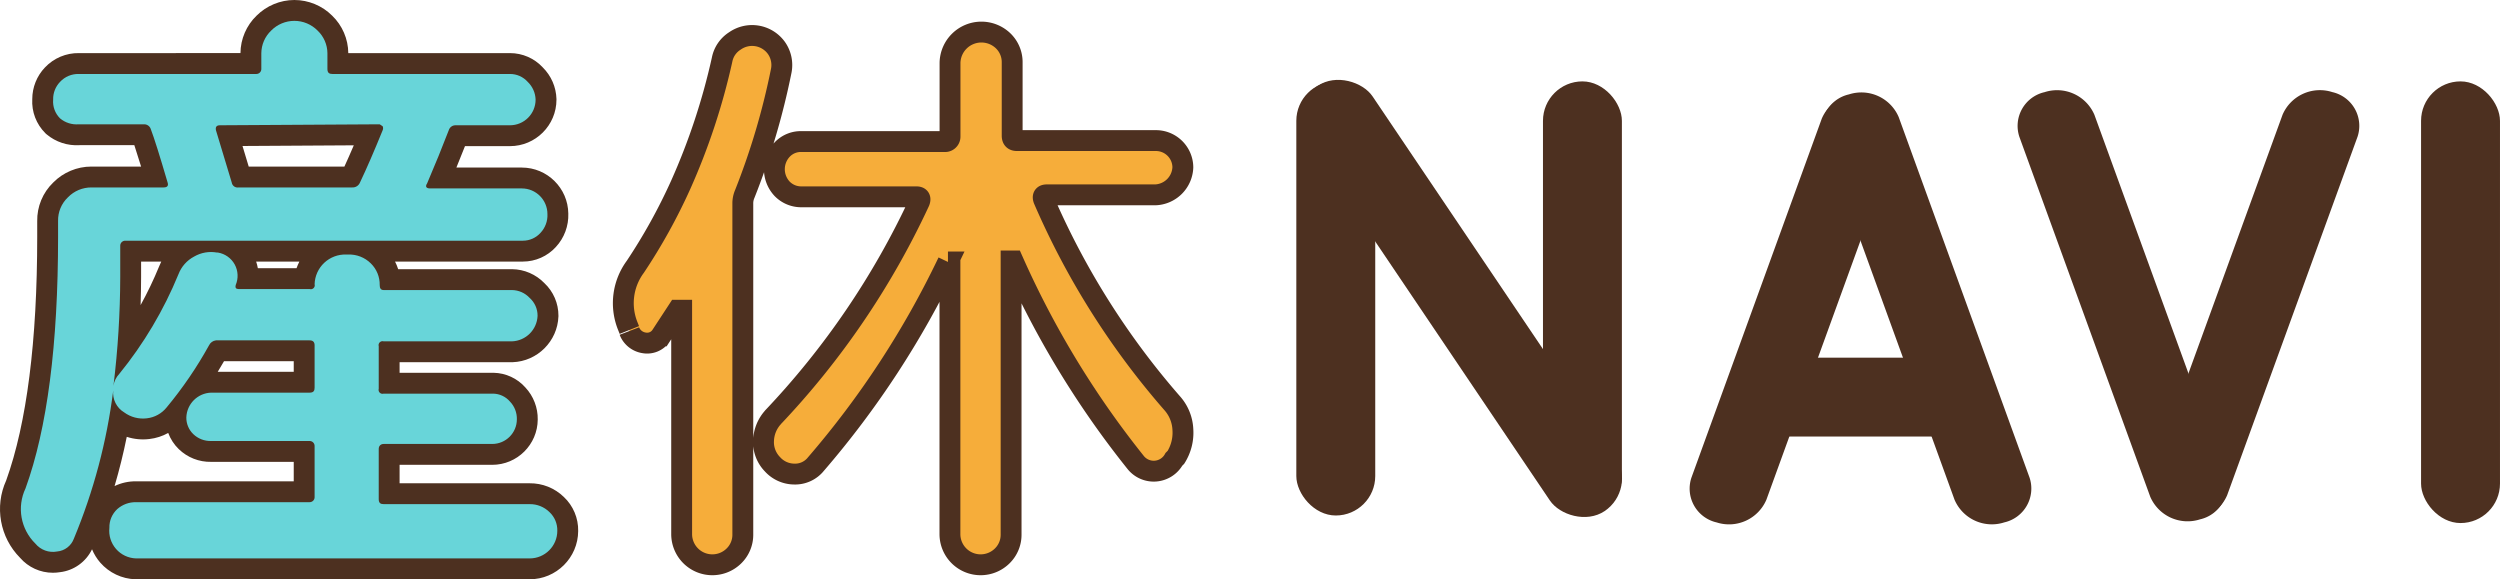 <svg xmlns="http://www.w3.org/2000/svg" width="179.728" height="41.645" viewBox="0 0 179.728 41.645"><g transform="translate(-345.202 -9159.447)"><g transform="translate(-311 483.108)"><g transform="translate(658.702 8677.839)"><path d="M371.922,22.92l-.142-.355a4.4,4.4,0,0,1,.567-4.185,40.922,40.922,0,0,0,3.263-5.887h0a46.948,46.948,0,0,0,2.979-9.008,2.057,2.057,0,0,1,.922-1.348,2.153,2.153,0,0,1,2.979.5,2.128,2.128,0,0,1,.355,1.631,51.425,51.425,0,0,1-2.624,8.866,1.7,1.7,0,0,0-.142.709V37.6a2.128,2.128,0,0,1-.638,1.56,2.207,2.207,0,0,1-3.759-1.56V21.5H375.4l-1.206,1.844a1.206,1.206,0,0,1-1.206.5,1.348,1.348,0,0,1-1.064-.851m10.285,6.242A58.021,58.021,0,0,0,392.776,13.7q.142-.355-.213-.355h-8.3a1.915,1.915,0,0,1-1.348-.567,2.057,2.057,0,0,1,0-2.837,1.844,1.844,0,0,1,1.419-.567H394.62a.355.355,0,0,0,.355-.355V3.7a2.257,2.257,0,0,1,3.83-1.56,2.128,2.128,0,0,1,.638,1.56V8.947c0,.284.142.355.355.355h9.93a1.939,1.939,0,0,1,1.986,1.915,2.057,2.057,0,0,1-1.986,1.986h-7.8q-.355,0-.213.355a56.105,56.105,0,0,0,9.221,14.612,3.05,3.05,0,0,1,.78,1.915,3.334,3.334,0,0,1-.5,1.986l-.142.142a1.663,1.663,0,0,1-2.766.213,66.176,66.176,0,0,1-8.8-14.47h-.142V37.6a2.128,2.128,0,0,1-.638,1.56,2.207,2.207,0,0,1-3.759-1.56V18.026h-.142a65.325,65.325,0,0,1-9.5,14.541,1.915,1.915,0,0,1-1.56.709,2.128,2.128,0,0,1-1.56-.709,2.27,2.27,0,0,1-.638-1.7,2.624,2.624,0,0,1,.709-1.7" transform="translate(-329.177 -0.695)" fill="#f6ad3a" stroke="#4d3020" stroke-width="1.5"/><g transform="translate(89.889 3.08)"><g transform="translate(0 0)"><rect width="5.674" height="31.209" rx="2.837" transform="translate(0.805 1.271)" fill="#4d3020"/><rect width="5.674" height="31.209" rx="2.837" transform="translate(18.537 1.271)" fill="#4d3020"/><rect width="5.674" height="36.883" rx="2.837" transform="matrix(0.829, -0.559, 0.559, 0.829, 0, 3.173)" fill="#4d3020"/></g><g transform="translate(28.434 1.021)"><rect width="5.674" height="17.732" rx="2.837" transform="translate(4.033 25.784) rotate(-90)" fill="#4d3020"/><path d="M2.723,0a2.918,2.918,0,0,1,2.9,2.656l.938,27.577a2.494,2.494,0,0,1-2.721,2.481,2.918,2.918,0,0,1-2.9-2.656L0,2.482A2.494,2.494,0,0,1,2.723,0Z" transform="translate(9.508 2.027) rotate(-18)" fill="#4d3020"/><path d="M3.835,0a2.493,2.493,0,0,1,2.721,2.48L5.619,29.946a2.919,2.919,0,0,1-2.9,2.655A2.493,2.493,0,0,1,0,30.122L.939,2.657A2.919,2.919,0,0,1,3.835,0Z" transform="matrix(-0.951, -0.309, 0.309, -0.951, 6.237, 33.142)" fill="#4d3020"/></g><g transform="translate(52.016 0.851)"><path d="M2.721,0a2.92,2.92,0,0,1,2.9,2.653l.953,27.533a2.489,2.489,0,0,1-2.72,2.475,2.92,2.92,0,0,1-2.9-2.653L0,2.477A2.489,2.489,0,0,1,2.721,0Z" transform="translate(16.344 31.065) rotate(162)" fill="#4d3020"/><path d="M3.851,0A2.488,2.488,0,0,1,6.57,2.476L5.618,29.9a2.92,2.92,0,0,1-2.9,2.652A2.488,2.488,0,0,1,0,30.075L.954,2.654A2.92,2.92,0,0,1,3.851,0Z" transform="translate(19.603 0) rotate(18)" fill="#4d3020"/></g><rect width="5.674" height="31.752" rx="2.837" transform="translate(81.664 1.271)" fill="#4d3020"/></g></g></g><g transform="translate(346.702 9160.947)"><g transform="translate(-0.028 -0.017)" fill="#68d5d9"><path d="M 36.608 39.412 L 8.307 39.412 L 8.296 39.412 L 8.284 39.411 C 7.524 39.389 6.802 39.047 6.303 38.473 C 5.815 37.913 5.575 37.171 5.641 36.432 C 5.637 35.725 5.929 35.047 6.449 34.565 L 6.456 34.559 L 6.463 34.553 C 6.963 34.111 7.606 33.868 8.273 33.868 C 8.286 33.868 8.299 33.868 8.312 33.869 L 20.395 33.869 L 20.395 30.971 L 13.706 30.971 C 13.688 30.971 13.67 30.972 13.652 30.972 C 12.995 30.972 12.373 30.72 11.9 30.264 C 11.425 29.804 11.161 29.163 11.174 28.503 L 11.175 28.497 L 11.175 28.49 C 11.179 28.368 11.193 28.247 11.214 28.129 C 11.172 28.181 11.129 28.232 11.086 28.284 C 10.609 28.875 9.931 29.248 9.176 29.334 C 9.053 29.35 8.927 29.357 8.803 29.357 C 8.194 29.357 7.589 29.168 7.088 28.823 C 6.555 31.803 5.7 34.719 4.536 37.518 C 4.248 38.281 3.545 38.823 2.735 38.909 C 2.602 38.931 2.467 38.943 2.332 38.943 C 1.631 38.943 0.973 38.639 0.52 38.106 C -0.736 36.854 -1.076 34.948 -0.331 33.338 C 1.185 29.139 1.953 23.151 1.953 15.539 L 1.953 14.412 C 1.936 13.567 2.276 12.751 2.886 12.167 C 3.464 11.579 4.266 11.242 5.091 11.242 L 5.115 11.242 L 5.115 11.242 L 9.678 11.242 C 9.247 9.784 8.925 8.764 8.718 8.203 L 4.223 8.203 C 4.159 8.207 4.095 8.21 4.032 8.21 C 3.422 8.21 2.829 7.993 2.363 7.601 L 2.339 7.581 L 2.317 7.559 C 1.812 7.057 1.551 6.366 1.598 5.658 C 1.592 5.003 1.847 4.36 2.3 3.887 C 2.776 3.377 3.448 3.084 4.146 3.084 C 4.165 3.084 4.183 3.085 4.202 3.085 L 16.565 3.085 L 16.565 2.346 L 16.565 2.343 L 16.565 2.34 C 16.571 1.527 16.911 0.74 17.499 0.178 C 18.075 -0.401 18.874 -0.733 19.691 -0.733 C 20.508 -0.733 21.307 -0.401 21.883 0.178 C 22.471 0.74 22.811 1.527 22.817 2.34 L 22.817 2.343 L 22.817 2.346 L 22.817 3.085 L 35.189 3.085 L 35.197 3.085 C 35.884 3.085 36.542 3.375 37.005 3.881 C 37.487 4.353 37.763 4.982 37.783 5.657 L 37.783 5.668 L 37.783 5.679 C 37.783 7.11 36.62 8.273 35.189 8.273 L 31.443 8.273 C 31.065 9.253 30.653 10.272 30.214 11.313 L 36.04 11.313 C 37.465 11.313 38.625 12.467 38.634 13.89 C 38.662 14.577 38.41 15.257 37.941 15.761 C 37.477 16.277 36.813 16.572 36.119 16.572 L 36.108 16.572 L 25.294 16.572 C 25.444 16.674 25.585 16.79 25.716 16.921 C 26.18 17.376 26.474 17.979 26.555 18.619 L 35.331 18.619 L 35.336 18.619 L 35.341 18.619 C 36.016 18.628 36.668 18.912 37.134 19.401 C 37.64 19.867 37.928 20.527 37.925 21.216 L 37.925 21.228 L 37.925 21.24 C 37.874 22.629 36.747 23.756 35.358 23.807 L 35.345 23.807 L 35.331 23.807 L 26.505 23.807 L 26.505 26.066 L 33.983 26.066 L 33.99 26.066 L 33.998 26.066 C 34.668 26.079 35.303 26.375 35.744 26.878 C 36.198 27.358 36.45 28.009 36.436 28.67 C 36.43 30.057 35.301 31.184 33.912 31.184 L 26.505 31.184 L 26.505 34.01 L 36.603 34.01 C 36.614 34.01 36.625 34.01 36.636 34.01 C 37.353 34.01 38.03 34.285 38.544 34.785 C 39.069 35.275 39.36 35.967 39.344 36.686 C 39.338 38.19 38.113 39.412 36.608 39.412 Z M 14.194 23.736 C 13.714 24.603 13.189 25.447 12.622 26.263 C 12.941 26.105 13.295 26.01 13.669 25.996 L 13.683 25.995 L 13.697 25.995 L 20.395 25.995 L 20.395 23.736 L 14.194 23.736 Z M 7.922 16.572 L 7.922 18.447 C 7.917 20.069 7.853 21.7 7.728 23.324 C 8.9 21.651 9.883 19.853 10.66 17.957 C 10.873 17.404 11.235 16.926 11.703 16.572 L 7.922 16.572 Z M 16.352 18.548 L 20.43 18.548 C 20.532 17.904 20.842 17.315 21.326 16.862 C 21.44 16.755 21.56 16.658 21.687 16.572 L 15.601 16.572 C 15.779 16.741 15.932 16.939 16.055 17.16 L 16.056 17.162 L 16.058 17.164 C 16.293 17.595 16.392 18.074 16.352 18.548 Z M 15.851 11.242 L 23.765 11.242 C 24.157 10.416 24.602 9.397 25.094 8.207 L 14.954 8.27 L 15.851 11.242 Z" stroke="none"/><path d="M 36.608 38.662 C 37.705 38.662 38.594 37.772 38.594 36.676 C 38.607 36.166 38.4 35.675 38.026 35.328 C 37.648 34.957 37.137 34.753 36.608 34.76 L 26.11 34.76 C 25.897 34.76 25.755 34.69 25.755 34.406 L 25.755 30.788 C 25.755 30.576 25.897 30.434 26.11 30.434 L 33.912 30.434 C 34.892 30.434 35.686 29.64 35.686 28.661 C 35.698 28.186 35.519 27.726 35.189 27.384 C 34.886 27.032 34.448 26.825 33.983 26.816 L 26.11 26.816 C 26.01 26.847 25.9 26.82 25.826 26.746 C 25.752 26.671 25.725 26.562 25.755 26.462 L 25.755 23.412 C 25.725 23.311 25.752 23.202 25.826 23.128 C 25.9 23.053 26.01 23.026 26.11 23.057 L 35.331 23.057 C 36.334 23.021 37.139 22.216 37.175 21.213 C 37.177 20.726 36.971 20.261 36.608 19.936 C 36.278 19.58 35.816 19.375 35.331 19.369 L 26.11 19.369 C 25.897 19.369 25.826 19.227 25.826 19.014 C 25.838 18.428 25.607 17.864 25.188 17.454 C 24.756 17.024 24.165 16.793 23.557 16.815 L 23.415 16.815 C 22.832 16.796 22.265 17.01 21.839 17.409 C 21.413 17.808 21.164 18.36 21.145 18.943 C 21.176 19.044 21.149 19.153 21.075 19.227 C 21 19.302 20.891 19.329 20.79 19.298 L 15.683 19.298 C 15.494 19.298 15.423 19.203 15.471 19.014 C 15.677 18.533 15.651 17.984 15.4 17.525 C 15.148 17.072 14.704 16.759 14.194 16.673 L 14.123 16.673 C 13.563 16.572 12.985 16.673 12.492 16.957 C 11.97 17.23 11.567 17.684 11.357 18.234 C 10.298 20.818 8.864 23.232 7.101 25.398 C 6.876 25.633 6.73 25.932 6.684 26.253 C 6.681 26.275 6.678 26.297 6.675 26.32 C 6.678 26.297 6.68 26.275 6.684 26.253 C 7.002 23.663 7.165 21.056 7.172 18.447 L 7.172 16.177 C 7.172 15.981 7.331 15.822 7.527 15.822 L 36.111 15.822 C 36.599 15.824 37.063 15.618 37.388 15.255 C 37.729 14.891 37.908 14.405 37.884 13.907 C 37.884 12.889 37.059 12.063 36.04 12.063 L 29.444 12.063 C 29.16 12.063 29.089 11.921 29.231 11.708 C 29.798 10.384 30.319 9.108 30.791 7.878 C 30.856 7.66 31.061 7.514 31.288 7.523 L 35.189 7.523 C 36.208 7.523 37.033 6.698 37.033 5.679 C 37.019 5.196 36.815 4.737 36.466 4.403 C 36.141 4.039 35.676 3.833 35.189 3.835 L 22.422 3.835 C 22.209 3.835 22.067 3.764 22.067 3.48 L 22.067 2.346 C 22.063 1.728 21.806 1.139 21.358 0.714 C 20.918 0.268 20.318 0.017 19.691 0.017 C 19.064 0.017 18.464 0.268 18.024 0.714 C 17.576 1.139 17.319 1.728 17.315 2.346 L 17.315 3.48 C 17.315 3.676 17.156 3.835 16.96 3.835 L 4.193 3.835 C 3.683 3.822 3.192 4.028 2.845 4.403 C 2.515 4.744 2.337 5.204 2.349 5.679 C 2.307 6.18 2.489 6.673 2.845 7.027 C 3.22 7.342 3.705 7.495 4.193 7.453 L 8.874 7.453 C 9.101 7.443 9.306 7.589 9.371 7.807 C 9.607 8.422 10.009 9.699 10.577 11.637 C 10.647 11.85 10.577 11.992 10.293 11.992 L 5.115 11.992 C 4.474 11.986 3.859 12.242 3.413 12.701 C 2.946 13.143 2.688 13.761 2.703 14.404 L 2.703 15.539 C 2.703 23.293 1.923 29.323 0.363 33.626 C -0.272 34.965 0.013 36.56 1.072 37.598 L 1.072 37.598 C 1.45 38.057 2.048 38.275 2.632 38.165 C 3.179 38.117 3.648 37.758 3.838 37.243 C 5.257 33.835 6.209 30.251 6.668 26.589 C 6.67 26.57 6.673 26.551 6.675 26.533 C 6.673 26.551 6.671 26.57 6.668 26.589 C 6.601 27.221 6.907 27.837 7.456 28.164 C 7.925 28.51 8.509 28.662 9.087 28.59 C 9.644 28.527 10.154 28.246 10.506 27.809 C 11.661 26.419 12.682 24.923 13.556 23.341 C 13.65 23.146 13.837 23.012 14.052 22.986 L 20.79 22.986 C 21.027 22.986 21.145 23.104 21.145 23.341 L 21.145 26.391 C 21.145 26.604 21.074 26.745 20.79 26.745 L 13.697 26.745 C 12.734 26.782 11.961 27.555 11.924 28.519 C 11.915 28.972 12.095 29.409 12.421 29.724 C 12.763 30.054 13.223 30.233 13.697 30.221 L 20.79 30.221 C 20.986 30.221 21.145 30.38 21.145 30.576 L 21.145 34.264 C 21.145 34.46 20.986 34.619 20.79 34.619 L 8.307 34.619 C 7.811 34.61 7.331 34.787 6.959 35.115 C 6.585 35.462 6.378 35.953 6.392 36.463 C 6.332 37.013 6.505 37.563 6.869 37.981 C 7.232 38.398 7.753 38.645 8.307 38.662 L 36.608 38.662 M 25.826 7.453 L 26.039 7.594 C 26.079 7.685 26.079 7.788 26.039 7.878 C 25.424 9.391 24.881 10.644 24.408 11.637 C 24.316 11.866 24.087 12.01 23.84 11.992 L 15.683 11.992 C 15.57 12.012 15.454 11.986 15.36 11.92 C 15.267 11.853 15.204 11.751 15.187 11.637 L 14.052 7.878 C 14.005 7.642 14.099 7.523 14.336 7.523 L 25.826 7.453 M 36.608 40.162 L 8.262 40.161 C 7.294 40.132 6.374 39.696 5.737 38.966 C 5.486 38.678 5.287 38.352 5.144 38.004 C 4.714 38.906 3.839 39.537 2.838 39.652 C 2.671 39.679 2.501 39.693 2.332 39.693 C 1.421 39.693 0.565 39.302 -0.031 38.616 C -1.484 37.15 -1.881 34.934 -1.026 33.054 C 0.453 28.938 1.203 23.046 1.203 15.539 L 1.203 14.419 C 1.184 13.372 1.604 12.36 2.359 11.634 C 3.076 10.908 4.07 10.492 5.091 10.492 L 5.115 10.492 L 5.115 10.492 L 8.671 10.492 C 8.479 9.861 8.317 9.347 8.185 8.953 L 4.249 8.953 C 3.387 9.008 2.537 8.727 1.88 8.175 L 1.832 8.135 L 1.788 8.091 C 1.135 7.442 0.796 6.552 0.848 5.637 C 0.848 4.799 1.176 3.978 1.755 3.372 C 2.387 2.697 3.284 2.317 4.21 2.335 L 15.815 2.334 C 15.822 1.323 16.245 0.343 16.974 -0.357 C 17.69 -1.073 18.678 -1.483 19.691 -1.483 C 20.704 -1.483 21.692 -1.073 22.408 -0.357 C 23.137 0.343 23.56 1.323 23.567 2.334 L 23.567 2.335 L 35.197 2.335 C 36.088 2.335 36.94 2.708 37.544 3.359 C 38.157 3.966 38.507 4.771 38.533 5.635 L 38.533 5.679 C 38.533 7.523 37.033 9.023 35.189 9.023 L 31.956 9.023 C 31.758 9.528 31.552 10.042 31.338 10.563 L 36.04 10.563 C 37.873 10.563 39.365 12.044 39.384 13.872 C 39.416 14.752 39.093 15.622 38.494 16.268 C 37.888 16.938 37.023 17.322 36.119 17.322 L 36.11 17.322 L 26.928 17.322 C 27.018 17.498 27.093 17.681 27.153 17.869 L 35.351 17.869 C 36.219 17.88 37.056 18.243 37.66 18.866 C 38.31 19.474 38.679 20.327 38.675 21.22 L 38.674 21.267 C 38.609 23.047 37.165 24.491 35.386 24.556 L 35.331 24.557 L 27.255 24.557 L 27.255 25.316 L 34.012 25.317 C 34.888 25.333 35.719 25.718 36.298 26.373 C 36.88 26.993 37.202 27.83 37.186 28.68 C 37.175 30.476 35.711 31.934 33.912 31.934 L 27.255 31.934 L 27.255 33.26 L 36.598 33.26 C 37.522 33.251 38.398 33.6 39.061 34.242 C 39.737 34.876 40.112 35.768 40.094 36.695 C 40.083 38.608 38.523 40.162 36.608 40.162 Z M 7.641 29.922 C 7.4 31.114 7.108 32.295 6.765 33.461 C 7.245 33.231 7.776 33.112 8.318 33.119 L 19.645 33.119 L 19.645 31.721 L 13.714 31.721 C 12.837 31.738 12.007 31.41 11.379 30.804 C 11.04 30.476 10.783 30.077 10.621 29.642 C 10.208 29.874 9.749 30.023 9.265 30.079 C 8.721 30.146 8.162 30.091 7.641 29.922 Z M 14.182 25.245 L 19.645 25.245 L 19.645 24.486 L 14.632 24.486 C 14.486 24.741 14.336 24.994 14.182 25.245 Z M 8.672 17.322 L 8.672 18.447 C 8.67 19.114 8.658 19.782 8.636 20.452 C 9.13 19.555 9.573 18.63 9.963 17.68 C 10.01 17.557 10.063 17.438 10.122 17.322 L 8.672 17.322 Z M 17.064 17.798 L 19.847 17.798 C 19.904 17.635 19.972 17.476 20.051 17.322 L 16.943 17.322 C 16.996 17.478 17.036 17.637 17.064 17.798 Z M 16.408 10.492 L 23.288 10.492 C 23.499 10.033 23.724 9.523 23.963 8.964 L 15.962 9.013 L 16.408 10.492 Z" stroke="none" fill="#4d3020"/></g></g></g></svg>